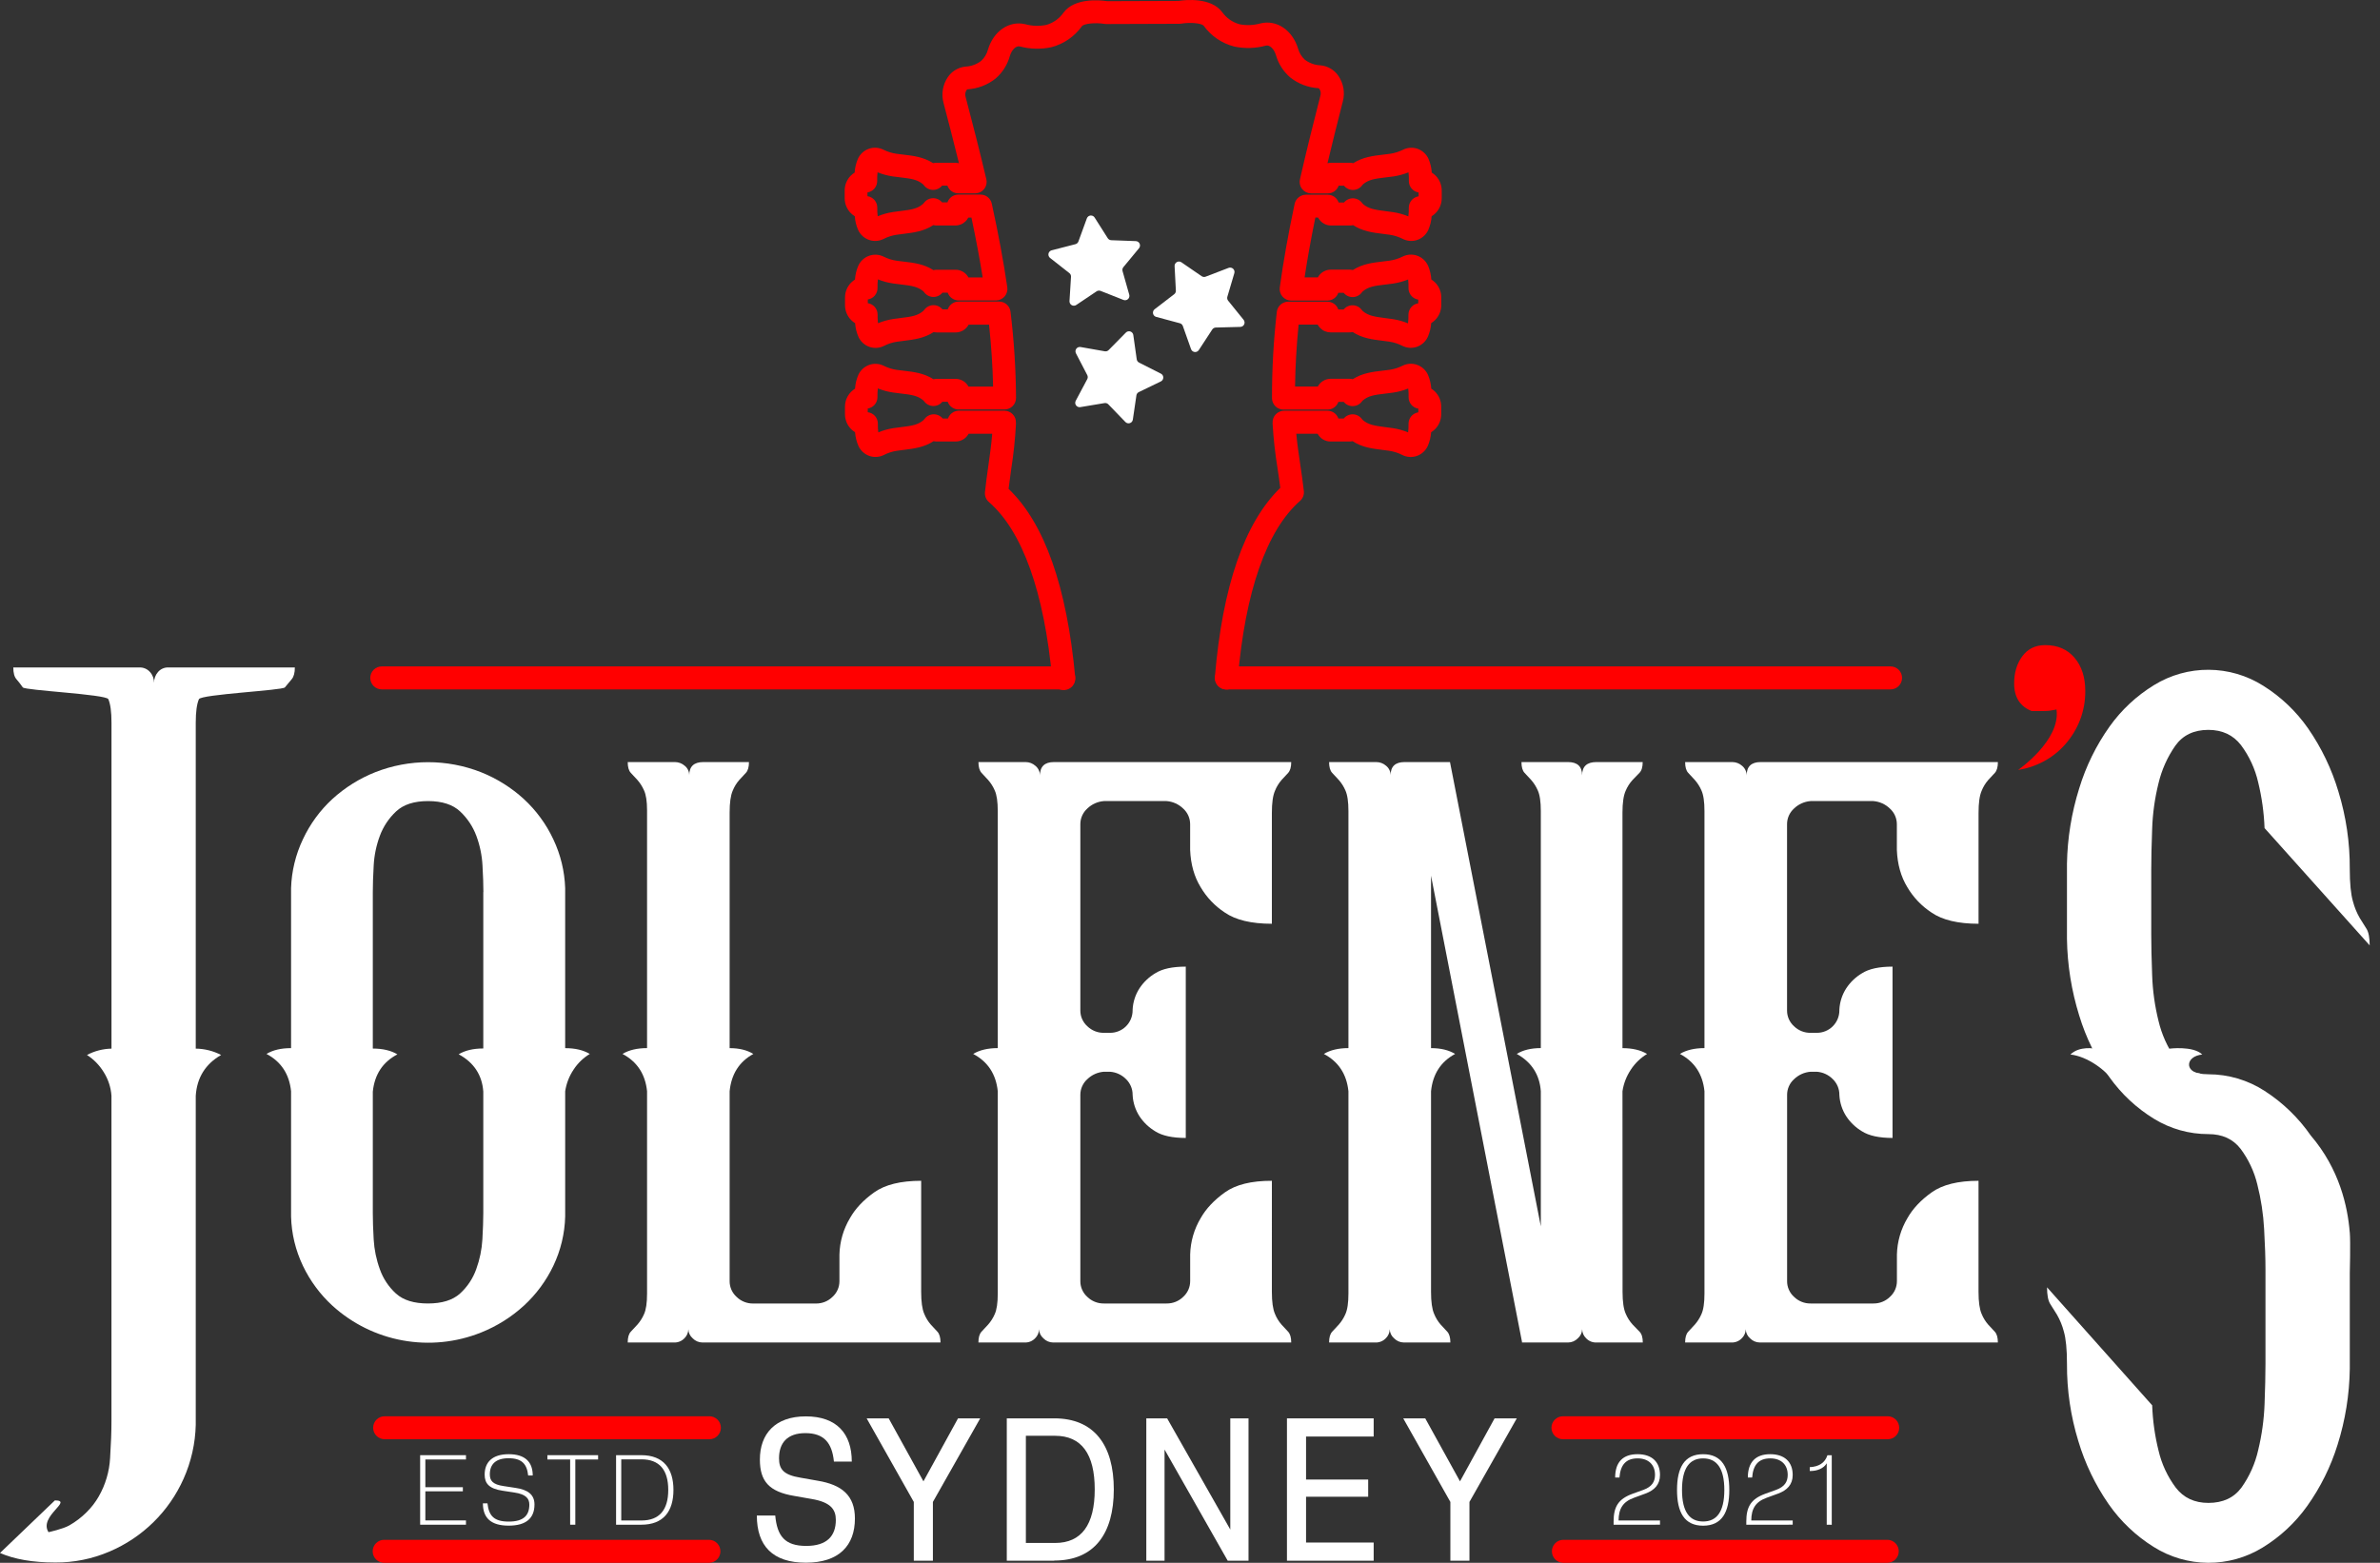 <svg width="201" height="132" viewBox="0 0 201 132" fill="none" xmlns="http://www.w3.org/2000/svg">
<rect x="0" y="0" width="201" height="132" fill="#333333" stroke="none"/>
<path d="M4.095 129.414C4.095 129.414 5.321 129.147 5.855 128.84C6.387 128.537 6.876 128.163 7.309 127.731C7.713 127.334 8.061 126.883 8.342 126.392C8.91 125.397 9.238 124.283 9.299 123.139C9.376 121.938 9.414 120.905 9.413 120.041V92.55C9.364 91.843 9.14 91.16 8.762 90.561C8.406 89.976 7.922 89.479 7.346 89.107C7.985 88.769 8.694 88.586 9.416 88.571V61.043C9.416 60.125 9.327 59.462 9.148 59.053C8.968 58.645 2.104 58.315 1.927 58.06C1.76 57.821 1.581 57.591 1.391 57.37C1.21 57.168 1.123 56.834 1.123 56.375H11.785C11.951 56.371 12.116 56.403 12.268 56.469C12.42 56.535 12.556 56.634 12.665 56.758C12.893 57.009 13.016 57.338 13.009 57.677C13.003 57.339 13.124 57.011 13.347 56.758C13.453 56.634 13.585 56.536 13.734 56.469C13.883 56.403 14.045 56.371 14.208 56.375H24.901C24.901 56.834 24.811 57.166 24.634 57.37C24.457 57.575 24.263 57.804 24.06 58.06C23.858 58.315 16.978 58.647 16.8 59.055C16.621 59.463 16.532 60.127 16.532 61.044V88.571C17.279 88.58 18.013 88.763 18.675 89.107C17.348 89.873 16.633 91.021 16.532 92.551V120.345C16.495 121.916 16.146 123.464 15.505 124.899C14.271 127.672 12.029 129.872 9.234 131.055C7.792 131.672 6.238 131.985 4.669 131.974C2.782 131.974 1.225 131.706 0 131.171L4.636 126.729C6.223 126.729 3.248 128.058 4.095 129.411" fill="white"/>
<path d="M47.732 88.531C48.573 88.531 49.266 88.694 49.809 89.02C49.257 89.354 48.788 89.809 48.437 90.35C48.071 90.898 47.83 91.52 47.732 92.171V102.752C47.695 104.195 47.353 105.615 46.731 106.918C46.124 108.187 45.281 109.328 44.245 110.28C43.182 111.253 41.95 112.024 40.61 112.556C38.517 113.391 36.231 113.62 34.013 113.217C31.796 112.815 29.737 111.797 28.071 110.28C27.035 109.328 26.191 108.187 25.585 106.918C24.961 105.616 24.619 104.196 24.582 102.752V92.171C24.434 90.725 23.742 89.674 22.505 89.018C23.049 88.692 23.741 88.529 24.582 88.529V75.016C24.627 73.585 24.968 72.178 25.584 70.885C26.184 69.602 27.028 68.448 28.069 67.488C29.133 66.517 30.365 65.748 31.705 65.217C34.567 64.097 37.746 64.097 40.608 65.217C41.948 65.749 43.18 66.52 44.244 67.493C45.284 68.453 46.129 69.607 46.729 70.889C47.344 72.183 47.685 73.589 47.731 75.021V88.534L47.732 88.531ZM40.825 75.353C40.825 74.752 40.8 74.006 40.749 73.116C40.705 72.255 40.53 71.407 40.23 70.599C39.938 69.815 39.468 69.108 38.857 68.536C38.239 67.955 37.338 67.663 36.154 67.662C34.971 67.662 34.07 67.953 33.451 68.536C32.84 69.108 32.37 69.814 32.079 70.599C31.778 71.407 31.603 72.255 31.559 73.116C31.509 74.001 31.484 74.747 31.485 75.353V88.565C32.326 88.565 33.019 88.728 33.562 89.055C32.325 89.706 31.633 90.757 31.485 92.207V102.483C31.485 103.09 31.51 103.824 31.559 104.686C31.608 105.546 31.783 106.394 32.079 107.203C32.356 107.991 32.825 108.697 33.442 109.259C34.06 109.818 34.961 110.098 36.145 110.097C37.33 110.096 38.231 109.816 38.848 109.259C39.469 108.695 39.941 107.986 40.221 107.196C40.516 106.387 40.691 105.538 40.74 104.678C40.789 103.816 40.815 103.082 40.816 102.476V92.2C40.715 90.799 40.023 89.748 38.737 89.047C39.281 88.721 39.974 88.558 40.816 88.558V75.345L40.825 75.353Z" fill="white"/>
<path d="M77.796 109.116C77.796 109.957 77.882 110.576 78.056 110.972C78.189 111.304 78.377 111.612 78.613 111.882L79.17 112.482C79.342 112.669 79.429 112.973 79.43 113.392H59.316C59.164 113.39 59.014 113.358 58.875 113.298C58.736 113.238 58.609 113.151 58.504 113.042C58.392 112.947 58.301 112.829 58.237 112.696C58.173 112.564 58.138 112.419 58.134 112.272C58.132 112.416 58.1 112.559 58.042 112.691C57.984 112.823 57.901 112.943 57.796 113.042C57.684 113.158 57.549 113.249 57.4 113.309C57.251 113.369 57.091 113.398 56.93 113.392H53.013C53.013 112.972 53.099 112.668 53.273 112.482C53.447 112.296 53.632 112.098 53.83 111.882C54.061 111.621 54.249 111.326 54.387 111.006C54.561 110.633 54.647 110.05 54.647 109.256V92.171C54.499 90.725 53.807 89.674 52.57 89.018C53.114 88.692 53.806 88.528 54.647 88.527V68.433C54.647 67.686 54.561 67.126 54.387 66.752C54.248 66.434 54.06 66.138 53.83 65.877C53.63 65.667 53.444 65.467 53.273 65.277C53.099 65.091 53.013 64.787 53.013 64.367H57.003C57.308 64.368 57.602 64.48 57.831 64.682C57.951 64.778 58.048 64.901 58.113 65.041C58.178 65.18 58.211 65.333 58.208 65.487C58.208 64.741 58.604 64.368 59.396 64.367H63.253C63.253 64.787 63.167 65.091 62.994 65.277L62.437 65.877C62.201 66.147 62.013 66.455 61.879 66.787C61.705 67.188 61.619 67.806 61.62 68.643V88.53C62.429 88.53 63.097 88.694 63.623 89.021C62.429 89.676 61.762 90.727 61.62 92.174V108.209C61.618 108.46 61.67 108.708 61.771 108.938C61.873 109.167 62.022 109.372 62.208 109.54C62.393 109.721 62.611 109.864 62.851 109.96C63.091 110.056 63.348 110.103 63.606 110.1H68.907C69.166 110.103 69.423 110.056 69.663 109.96C69.903 109.864 70.121 109.721 70.305 109.54C70.492 109.372 70.641 109.167 70.742 108.937C70.844 108.708 70.895 108.46 70.894 108.209V105.966C70.919 104.88 71.226 103.818 71.785 102.885C72.23 102.092 72.91 101.368 73.825 100.714C74.74 100.061 76.064 99.734 77.796 99.734V109.116Z" fill="white"/>
<path d="M107.414 109.116C107.414 109.957 107.501 110.576 107.674 110.972C107.807 111.305 107.995 111.612 108.231 111.882L108.788 112.482C108.961 112.669 109.048 112.973 109.048 113.392H88.934C88.782 113.39 88.632 113.358 88.493 113.298C88.353 113.238 88.227 113.151 88.121 113.042C88.01 112.947 87.919 112.829 87.855 112.696C87.791 112.564 87.756 112.419 87.752 112.272C87.75 112.416 87.719 112.559 87.66 112.691C87.603 112.823 87.519 112.943 87.414 113.042C87.302 113.158 87.167 113.249 87.018 113.309C86.869 113.369 86.709 113.398 86.548 113.392H82.631C82.631 112.972 82.718 112.668 82.891 112.482C83.064 112.296 83.25 112.098 83.448 111.882C83.679 111.621 83.867 111.326 84.005 111.006C84.179 110.633 84.265 110.05 84.265 109.256V92.171C84.117 90.725 83.425 89.674 82.188 89.018C82.732 88.692 83.424 88.528 84.265 88.527V68.503C84.265 67.709 84.179 67.126 84.005 66.752C83.867 66.434 83.679 66.138 83.45 65.877C83.249 65.667 83.064 65.467 82.893 65.277C82.721 65.087 82.635 64.783 82.633 64.367H86.623C86.929 64.369 87.223 64.483 87.45 64.688C87.571 64.788 87.668 64.914 87.733 65.056C87.799 65.199 87.831 65.354 87.827 65.511C87.827 64.748 88.221 64.367 89.009 64.367H109.048C109.048 64.789 108.961 65.094 108.788 65.283L108.231 65.883C107.995 66.155 107.807 66.464 107.674 66.798C107.5 67.198 107.413 67.82 107.414 68.662V78.024C105.682 78.024 104.358 77.708 103.443 77.078C102.608 76.532 101.909 75.801 101.403 74.941C100.858 74.055 100.561 73.004 100.512 71.788V69.623C100.513 69.373 100.461 69.124 100.36 68.895C100.258 68.666 100.11 68.461 99.923 68.293C99.545 67.926 99.051 67.703 98.525 67.662H93.226C92.701 67.703 92.206 67.925 91.828 68.291C91.641 68.459 91.492 68.664 91.391 68.893C91.289 69.122 91.238 69.37 91.239 69.62V85.349C91.237 85.6 91.289 85.847 91.391 86.077C91.492 86.306 91.641 86.511 91.828 86.678C92.012 86.859 92.231 87.001 92.471 87.097C92.711 87.193 92.967 87.24 93.226 87.236H93.741C93.991 87.238 94.238 87.191 94.47 87.097C94.701 87.004 94.912 86.865 95.09 86.69C95.267 86.514 95.409 86.306 95.505 86.076C95.602 85.846 95.653 85.599 95.654 85.349V85.278C95.686 84.632 95.889 84.005 96.243 83.462C96.585 82.949 97.038 82.519 97.567 82.204C98.156 81.831 99.014 81.645 100.143 81.645V96.115C99.013 96.115 98.155 95.929 97.567 95.557C97.038 95.241 96.585 94.811 96.243 94.299C95.889 93.755 95.686 93.128 95.654 92.481C95.657 92.233 95.609 91.988 95.514 91.76C95.419 91.531 95.279 91.325 95.102 91.152C94.741 90.782 94.256 90.558 93.741 90.523H93.226C92.701 90.563 92.206 90.785 91.828 91.152C91.641 91.319 91.492 91.524 91.391 91.753C91.289 91.982 91.238 92.23 91.239 92.481V108.209C91.237 108.46 91.289 108.708 91.391 108.937C91.492 109.166 91.641 109.371 91.828 109.538C92.012 109.719 92.231 109.862 92.471 109.957C92.711 110.053 92.967 110.101 93.226 110.097H98.527C98.785 110.1 99.042 110.053 99.282 109.957C99.522 109.861 99.741 109.718 99.925 109.537C100.111 109.369 100.26 109.164 100.362 108.934C100.463 108.705 100.515 108.457 100.514 108.206V105.966C100.539 104.88 100.846 103.818 101.404 102.885C101.849 102.096 102.529 101.372 103.445 100.714C104.361 100.057 105.684 99.73 107.415 99.734L107.414 109.116Z" fill="white"/>
<path d="M137.031 109.116C137.031 109.957 137.122 110.576 137.303 110.972C137.444 111.306 137.641 111.614 137.886 111.882L138.468 112.482C138.65 112.67 138.74 112.973 138.74 113.392H134.825C134.664 113.398 134.504 113.37 134.355 113.31C134.206 113.249 134.071 113.158 133.959 113.042C133.854 112.943 133.77 112.824 133.711 112.691C133.653 112.559 133.622 112.417 133.619 112.272C133.615 112.419 133.58 112.564 133.517 112.696C133.453 112.829 133.362 112.947 133.25 113.042C133.145 113.151 133.019 113.238 132.879 113.298C132.74 113.358 132.591 113.39 132.439 113.392H128.535V113.322L120.856 73.965V88.529C121.679 88.529 122.357 88.693 122.89 89.02C121.679 89.674 121.002 90.725 120.856 92.173V109.116C120.856 109.957 120.943 110.576 121.116 110.972C121.249 111.304 121.437 111.612 121.672 111.882L122.229 112.482C122.401 112.67 122.488 112.973 122.489 113.392H118.556C118.248 113.388 117.954 113.263 117.739 113.042C117.626 112.947 117.535 112.83 117.471 112.697C117.407 112.564 117.372 112.419 117.368 112.272C117.365 112.417 117.334 112.559 117.276 112.691C117.217 112.824 117.133 112.943 117.029 113.042C116.917 113.158 116.782 113.249 116.633 113.309C116.483 113.369 116.323 113.398 116.162 113.392H112.247C112.247 112.972 112.333 112.669 112.507 112.482C112.681 112.296 112.866 112.098 113.064 111.882C113.294 111.621 113.481 111.325 113.62 111.006C113.793 110.633 113.88 110.05 113.88 109.256V92.171C113.731 90.725 113.039 89.674 111.803 89.018C112.346 88.692 113.039 88.528 113.88 88.527V68.503C113.88 67.709 113.793 67.126 113.62 66.752C113.481 66.434 113.294 66.138 113.064 65.877C112.864 65.667 112.678 65.467 112.507 65.277C112.333 65.091 112.247 64.787 112.247 64.367H116.236C116.541 64.368 116.835 64.48 117.063 64.682C117.183 64.778 117.28 64.901 117.345 65.041C117.411 65.18 117.443 65.333 117.44 65.487C117.44 64.741 117.834 64.368 118.62 64.367H122.457L130.128 103.581V92.17C130.028 90.769 129.35 89.718 128.095 89.017C128.627 88.691 129.305 88.527 130.128 88.526V68.503C130.128 67.709 130.041 67.126 129.868 66.752C129.729 66.434 129.541 66.138 129.311 65.877C129.111 65.667 128.925 65.467 128.754 65.277C128.58 65.091 128.494 64.787 128.494 64.367H132.427C133.218 64.367 133.614 64.74 133.615 65.487C133.615 64.741 134.015 64.368 134.816 64.367H138.731C138.731 64.787 138.641 65.091 138.459 65.277C138.279 65.464 138.084 65.662 137.878 65.877C137.633 66.145 137.436 66.453 137.296 66.787C137.114 67.188 137.024 67.806 137.024 68.643V88.53C137.865 88.53 138.557 88.694 139.101 89.021C138.549 89.356 138.079 89.81 137.728 90.352C137.362 90.899 137.121 91.521 137.024 92.173L137.031 109.116Z" fill="white"/>
<path d="M167.094 109.116C167.094 109.957 167.181 110.576 167.354 110.972C167.487 111.304 167.676 111.612 167.911 111.882L168.469 112.482C168.642 112.669 168.728 112.973 168.728 113.392H148.616C148.464 113.39 148.314 113.358 148.175 113.298C148.036 113.238 147.909 113.151 147.804 113.042C147.692 112.947 147.601 112.829 147.537 112.696C147.473 112.564 147.438 112.419 147.434 112.272C147.432 112.416 147.401 112.559 147.343 112.691C147.285 112.823 147.201 112.943 147.096 113.042C146.984 113.158 146.849 113.249 146.7 113.309C146.551 113.369 146.391 113.398 146.23 113.392H142.316C142.316 112.972 142.402 112.668 142.576 112.482C142.75 112.296 142.935 112.098 143.132 111.882C143.362 111.621 143.55 111.326 143.689 111.006C143.862 110.633 143.949 110.05 143.949 109.256V92.171C143.801 90.725 143.108 89.674 141.872 89.018C142.416 88.692 143.108 88.528 143.949 88.527V68.503C143.949 67.709 143.862 67.126 143.689 66.752C143.55 66.433 143.362 66.138 143.132 65.877C142.932 65.667 142.746 65.467 142.576 65.277C142.402 65.091 142.316 64.787 142.316 64.367H146.305C146.611 64.369 146.905 64.483 147.132 64.688C147.253 64.788 147.35 64.914 147.415 65.056C147.481 65.199 147.513 65.354 147.509 65.511C147.509 64.748 147.903 64.367 148.691 64.367H168.73C168.73 64.789 168.643 65.094 168.47 65.283L167.913 65.883C167.677 66.155 167.489 66.464 167.356 66.798C167.182 67.198 167.095 67.82 167.096 68.662V78.024C165.364 78.024 164.04 77.708 163.125 77.078C162.291 76.533 161.594 75.804 161.088 74.946C160.543 74.06 160.246 73.009 160.197 71.793V69.623C160.198 69.373 160.146 69.124 160.045 68.895C159.944 68.666 159.795 68.461 159.608 68.293C159.23 67.926 158.736 67.703 158.21 67.662H152.909C152.384 67.703 151.89 67.925 151.511 68.291C151.325 68.459 151.176 68.664 151.074 68.893C150.973 69.122 150.921 69.37 150.923 69.62V85.349C150.921 85.6 150.973 85.847 151.074 86.077C151.176 86.306 151.325 86.511 151.511 86.678C151.696 86.859 151.914 87.001 152.154 87.097C152.394 87.193 152.651 87.24 152.909 87.236H153.429C153.679 87.238 153.926 87.191 154.158 87.097C154.389 87.004 154.6 86.865 154.778 86.69C154.955 86.514 155.097 86.306 155.194 86.076C155.291 85.846 155.341 85.599 155.342 85.349V85.278C155.374 84.632 155.578 84.005 155.931 83.462C156.273 82.949 156.726 82.519 157.255 82.204C157.844 81.831 158.703 81.645 159.832 81.645V96.115C158.703 96.115 157.844 95.929 157.255 95.557C156.726 95.242 156.273 94.812 155.931 94.299C155.577 93.756 155.374 93.128 155.342 92.481C155.345 92.233 155.297 91.988 155.203 91.76C155.108 91.531 154.968 91.325 154.791 91.152C154.43 90.782 153.945 90.558 153.429 90.523H152.914C152.389 90.563 151.894 90.785 151.516 91.152C151.329 91.319 151.18 91.524 151.079 91.753C150.977 91.982 150.926 92.23 150.927 92.481V108.209C150.925 108.46 150.977 108.708 151.079 108.937C151.18 109.166 151.329 109.371 151.516 109.538C151.7 109.719 151.919 109.862 152.159 109.957C152.399 110.053 152.655 110.101 152.914 110.097H158.215C158.473 110.1 158.73 110.053 158.97 109.957C159.21 109.861 159.429 109.718 159.613 109.537C159.799 109.369 159.948 109.164 160.05 108.934C160.151 108.705 160.203 108.457 160.202 108.206V105.966C160.227 104.88 160.534 103.818 161.092 102.885C161.538 102.092 162.218 101.368 163.133 100.714C164.048 100.061 165.369 99.734 167.094 99.734V109.116Z" fill="white"/>
<path d="M198.449 104.087C198.518 104.945 198.449 107.54 198.449 107.54V115.62C198.418 117.796 198.07 119.956 197.416 122.031C196.841 123.881 195.975 125.627 194.851 127.204C193.848 128.611 192.571 129.802 191.097 130.705C189.708 131.56 188.108 132.008 186.477 131.999C184.846 131.989 183.251 131.522 181.873 130.651C180.38 129.718 179.091 128.492 178.084 127.047C176.953 125.416 176.088 123.616 175.521 121.715C174.873 119.603 174.551 117.405 174.564 115.197C174.564 113.976 174.475 113.06 174.295 112.449C174.167 111.959 173.974 111.488 173.722 111.049C173.522 110.725 173.33 110.42 173.148 110.133C172.969 109.847 172.881 109.382 172.881 108.732L181.76 118.698C181.806 119.989 181.985 121.271 182.297 122.524C182.56 123.655 183.055 124.718 183.75 125.648C184.413 126.51 185.331 126.941 186.506 126.941C187.73 126.941 188.661 126.51 189.299 125.648C189.979 124.694 190.46 123.613 190.715 122.47C191.023 121.198 191.203 119.899 191.251 118.592C191.301 117.263 191.327 116.132 191.328 115.198V107.211C191.328 106.278 191.29 105.147 191.214 103.818C191.146 102.545 190.954 101.282 190.64 100.046C190.378 98.955 189.896 97.929 189.224 97.03C188.585 96.205 187.68 95.792 186.507 95.791C184.886 95.795 183.296 95.347 181.915 94.499C180.44 93.596 179.164 92.405 178.161 90.997C177.029 89.406 176.163 87.641 175.596 85.772C174.944 83.678 174.596 81.501 174.563 79.307V72.949C174.602 70.791 174.95 68.651 175.596 66.592C176.164 64.724 177.03 62.959 178.161 61.367C179.164 59.959 180.441 58.769 181.915 57.866C183.303 57.011 184.904 56.562 186.535 56.572C188.165 56.581 189.76 57.048 191.139 57.92C192.631 58.853 193.92 60.079 194.927 61.523C196.059 63.158 196.924 64.962 197.491 66.868C198.138 68.98 198.461 71.178 198.447 73.387C198.447 74.609 198.536 75.525 198.715 76.135C198.842 76.625 199.035 77.097 199.288 77.536L199.862 78.451C200.04 78.74 200.129 79.207 200.129 79.852L191.25 69.943C191.201 68.643 191.022 67.351 190.714 66.088C190.455 64.946 189.96 63.872 189.26 62.934C188.596 62.078 187.678 61.649 186.504 61.648C185.28 61.648 184.348 62.095 183.71 62.99C183.044 63.948 182.563 65.022 182.294 66.156C181.98 67.422 181.8 68.718 181.757 70.021C181.706 71.381 181.681 72.526 181.681 73.455V78.929C181.681 79.86 181.706 81.005 181.757 82.366C181.8 83.669 181.98 84.963 182.294 86.229C182.562 87.364 183.043 88.438 183.71 89.395C184.347 90.291 185.279 90.739 186.504 90.737C188.188 90.738 189.836 91.225 191.25 92.138C192.786 93.127 194.113 94.409 195.154 95.91C197.578 98.746 198.269 101.899 198.446 104.099" fill="white"/>
<path d="M171.582 60.058C170.595 59.663 170.102 58.886 170.102 57.729C170.102 56.817 170.333 56.048 170.795 55.425C171.256 54.801 171.9 54.489 172.727 54.489C173.778 54.489 174.604 54.847 175.208 55.563C175.812 56.279 176.112 57.214 176.109 58.37C176.117 59.214 175.964 60.05 175.659 60.836C175.367 61.58 174.947 62.267 174.418 62.867C173.905 63.452 173.291 63.939 172.606 64.306C171.928 64.669 171.194 64.915 170.434 65.035C170.434 65.035 174.053 62.528 173.679 59.923C173.679 59.923 173.209 60.022 173.035 60.037C172.861 60.052 172.645 60.06 172.391 60.06L171.582 60.058Z" fill="#FF0000"/>
<path d="M159.666 58.229H103.583C103.326 58.229 103.079 58.127 102.897 57.945C102.715 57.763 102.612 57.516 102.612 57.259C102.612 57.001 102.715 56.754 102.897 56.572C103.079 56.39 103.326 56.288 103.583 56.288H159.666C159.923 56.288 160.17 56.39 160.352 56.572C160.534 56.754 160.637 57.001 160.637 57.259C160.637 57.516 160.534 57.763 160.352 57.945C160.17 58.127 159.923 58.229 159.666 58.229Z" fill="#FF0000"/>
<path d="M89.836 58.229H32.241C31.984 58.229 31.737 58.127 31.555 57.945C31.373 57.763 31.27 57.516 31.27 57.259C31.27 57.001 31.373 56.754 31.555 56.572C31.737 56.39 31.984 56.288 32.241 56.288H89.836C90.094 56.288 90.341 56.39 90.523 56.572C90.705 56.754 90.807 57.001 90.807 57.259C90.807 57.516 90.705 57.763 90.523 57.945C90.341 58.127 90.094 58.229 89.836 58.229Z" fill="#FF0000"/>
<path d="M59.911 121.564H32.484C32.226 121.564 31.979 121.462 31.797 121.28C31.615 121.098 31.513 120.851 31.513 120.594C31.513 120.336 31.615 120.089 31.797 119.907C31.979 119.725 32.226 119.623 32.484 119.623H59.911C60.168 119.623 60.415 119.725 60.597 119.907C60.779 120.089 60.882 120.336 60.882 120.594C60.882 120.851 60.779 121.098 60.597 121.28C60.415 121.462 60.168 121.564 59.911 121.564Z" fill="#FF0000"/>
<path d="M59.91 131.999H32.483C32.352 132.004 32.222 131.983 32.099 131.937C31.977 131.89 31.866 131.819 31.771 131.729C31.677 131.638 31.602 131.529 31.551 131.409C31.499 131.289 31.473 131.159 31.473 131.029C31.473 130.898 31.499 130.768 31.551 130.648C31.602 130.528 31.677 130.419 31.771 130.328C31.866 130.238 31.977 130.167 32.099 130.121C32.222 130.074 32.352 130.053 32.483 130.058H59.91C60.161 130.068 60.398 130.174 60.572 130.355C60.746 130.536 60.843 130.778 60.843 131.029C60.843 131.28 60.746 131.521 60.572 131.702C60.398 131.883 60.161 131.989 59.91 131.999Z" fill="#FF0000"/>
<path d="M159.423 121.564H131.997C131.74 121.564 131.493 121.462 131.311 121.28C131.128 121.098 131.026 120.851 131.026 120.594C131.026 120.336 131.128 120.089 131.311 119.907C131.493 119.725 131.74 119.623 131.997 119.623H159.424C159.682 119.623 159.929 119.725 160.111 119.907C160.293 120.089 160.395 120.336 160.395 120.594C160.395 120.851 160.293 121.098 160.111 121.28C159.929 121.462 159.682 121.564 159.424 121.564" fill="#FF0000"/>
<path d="M159.423 131.999H131.997C131.746 131.989 131.509 131.883 131.335 131.702C131.161 131.521 131.064 131.28 131.064 131.029C131.064 130.778 131.161 130.536 131.335 130.355C131.509 130.174 131.746 130.068 131.997 130.058H159.424C159.675 130.068 159.912 130.174 160.086 130.355C160.26 130.536 160.358 130.778 160.358 131.029C160.358 131.28 160.26 131.521 160.086 131.702C159.912 131.883 159.675 131.989 159.424 131.999" fill="#FF0000"/>
<path d="M63.918 128.007H65.472C65.633 129.747 66.286 130.574 68.088 130.574C69.862 130.574 70.589 129.713 70.589 128.379C70.589 127.501 70.167 126.878 68.525 126.606L67.081 126.352C64.944 125.998 64.175 125.103 64.175 123.279C64.175 121.135 65.439 119.632 68.055 119.632C70.671 119.632 71.936 121.102 71.936 123.449H70.428C70.269 121.862 69.586 121.047 68.016 121.047C66.475 121.047 65.792 121.89 65.792 123.174C65.792 124.085 66.156 124.575 67.609 124.812L69.048 125.066C71.098 125.404 72.201 126.315 72.201 128.258C72.201 130.537 70.865 131.99 68.06 131.99C65.255 131.99 63.918 130.571 63.918 128.004" fill="white"/>
<path d="M77.174 126.859L73.192 119.8H75.052L77.988 125.12L80.909 119.8H82.783L78.787 126.859V131.825H77.174V126.859Z" fill="white"/>
<path d="M89.038 131.824H85.027V119.799H89.038C92.409 119.799 94.065 122.061 94.065 125.804C94.065 129.547 92.413 131.81 89.038 131.81V131.824ZM89.11 121.272H86.639V130.324H89.111C91.335 130.324 92.454 128.786 92.454 125.798C92.454 122.811 91.335 121.272 89.111 121.272" fill="white"/>
<path d="M103.685 131.824L98.351 122.434V131.824H96.81V119.8H98.569L103.903 129.19V119.8H105.442V131.824H103.685Z" fill="white"/>
<path d="M108.688 131.824V119.8H116.012V121.336H110.301V124.968H115.548V126.42H110.301V130.288H116.012V131.824H108.688Z" fill="white"/>
<path d="M122.489 126.859L118.508 119.8H120.367L123.303 125.12L126.223 119.8H128.099L124.101 126.859V131.825H122.489V126.859Z" fill="white"/>
<path d="M35.483 128.783V122.91H39.353V123.273H35.922V125.615H39.09V125.962H35.922V128.42H39.353V128.783H35.483Z" fill="white"/>
<path d="M40.781 126.976H41.169C41.284 127.998 41.681 128.519 42.971 128.519C44.234 128.519 44.704 127.983 44.704 127.084C44.704 126.597 44.447 126.208 43.424 126.061L42.442 125.911C41.287 125.738 40.931 125.285 40.931 124.549C40.931 123.51 41.576 122.826 42.962 122.826C44.348 122.826 44.992 123.486 44.992 124.627H44.605C44.505 123.654 44.069 123.168 42.953 123.168C41.864 123.168 41.368 123.68 41.368 124.53C41.368 125.066 41.616 125.387 42.532 125.519L43.514 125.669C44.596 125.819 45.139 126.255 45.139 127.072C45.139 128.219 44.454 128.861 42.96 128.861C41.466 128.861 40.783 128.219 40.783 126.973" fill="white"/>
<path d="M48.151 128.783V123.273H46.229V122.91H50.512V123.273H48.588V128.783H48.151Z" fill="white"/>
<path d="M54.16 128.783H52.03V122.91H54.16C56.032 122.91 56.875 124.048 56.875 125.846C56.875 127.645 56.034 128.783 54.16 128.783ZM54.176 123.264H52.467V128.426H54.175C55.685 128.426 56.436 127.535 56.436 125.843C56.436 124.151 55.685 123.261 54.175 123.261" fill="white"/>
<path d="M136.275 128.783V128.519C136.275 127.265 136.671 126.614 137.859 126.175L138.799 125.837C139.517 125.573 139.772 125.145 139.772 124.575C139.772 123.692 139.194 123.18 138.304 123.18C137.322 123.18 136.852 123.725 136.769 124.797H136.406C136.406 123.485 137.074 122.826 138.295 122.826C139.516 122.826 140.193 123.486 140.193 124.582C140.193 125.392 139.723 125.878 138.947 126.159L137.997 126.506C137.065 126.843 136.703 127.421 136.694 128.427H140.193V128.782L136.275 128.783Z" fill="white"/>
<path d="M141.631 125.846C141.631 123.974 142.242 122.827 143.834 122.827C145.426 122.827 146.046 123.974 146.046 125.846C146.046 127.719 145.427 128.866 143.834 128.866C142.241 128.866 141.631 127.719 141.631 125.846ZM145.626 125.846C145.626 123.974 144.957 123.181 143.834 123.181C142.711 123.181 142.052 123.973 142.052 125.846C142.052 127.72 142.711 128.511 143.834 128.511C144.957 128.511 145.626 127.728 145.626 125.846Z" fill="white"/>
<path d="M147.482 128.783V128.519C147.482 127.265 147.878 126.614 149.066 126.175L150.006 125.837C150.724 125.573 150.979 125.145 150.979 124.575C150.979 123.692 150.401 123.18 149.51 123.18C148.528 123.18 148.058 123.725 147.976 124.797H147.612C147.612 123.485 148.281 122.826 149.501 122.826C150.722 122.826 151.4 123.486 151.4 124.582C151.4 125.392 150.93 125.878 150.153 126.159L149.204 126.506C148.272 126.843 147.908 127.421 147.901 128.427H151.4V128.782L147.482 128.783Z" fill="white"/>
<path d="M154.274 128.783V123.593C154.017 124.043 153.432 124.245 152.923 124.245H152.84V123.922C153.591 123.881 154.111 123.584 154.334 122.916H154.698V128.789L154.274 128.783Z" fill="white"/>
<path d="M94.804 22.897C94.788 22.839 94.786 22.779 94.798 22.721C94.811 22.662 94.837 22.608 94.875 22.562L96.195 20.966C96.238 20.913 96.266 20.849 96.275 20.781C96.284 20.713 96.274 20.644 96.246 20.582C96.218 20.52 96.173 20.466 96.116 20.428C96.059 20.39 95.993 20.368 95.925 20.365L93.854 20.289C93.793 20.287 93.735 20.27 93.682 20.241C93.63 20.211 93.586 20.169 93.553 20.118L92.445 18.373C92.408 18.315 92.356 18.268 92.294 18.239C92.232 18.209 92.163 18.197 92.095 18.204C92.027 18.212 91.962 18.238 91.908 18.28C91.854 18.323 91.812 18.379 91.789 18.444L91.077 20.395C91.057 20.451 91.023 20.502 90.978 20.542C90.934 20.582 90.881 20.61 90.823 20.625L88.817 21.142C88.751 21.159 88.69 21.194 88.643 21.244C88.595 21.293 88.563 21.355 88.549 21.422C88.535 21.49 88.54 21.559 88.563 21.624C88.587 21.688 88.628 21.745 88.682 21.787L90.311 23.065C90.358 23.102 90.395 23.149 90.42 23.204C90.444 23.258 90.455 23.318 90.451 23.377L90.323 25.43C90.319 25.498 90.334 25.567 90.366 25.628C90.399 25.689 90.448 25.739 90.507 25.773C90.567 25.807 90.635 25.824 90.704 25.822C90.773 25.819 90.84 25.797 90.897 25.758L92.61 24.608C92.66 24.575 92.717 24.554 92.776 24.547C92.835 24.541 92.896 24.549 92.951 24.571L94.878 25.332C94.942 25.358 95.013 25.366 95.082 25.353C95.15 25.341 95.214 25.309 95.265 25.262C95.317 25.215 95.353 25.154 95.372 25.087C95.39 25.019 95.388 24.948 95.367 24.882L94.804 22.897Z" fill="white"/>
<path d="M103.722 25.399C103.685 25.353 103.659 25.298 103.647 25.24C103.635 25.181 103.638 25.12 103.655 25.063L104.243 23.077C104.264 23.011 104.265 22.94 104.247 22.874C104.229 22.807 104.193 22.747 104.142 22.7C104.091 22.653 104.029 22.621 103.961 22.608C103.893 22.595 103.823 22.601 103.758 22.626L101.824 23.368C101.768 23.39 101.708 23.397 101.649 23.39C101.589 23.383 101.533 23.361 101.483 23.328L99.776 22.155C99.719 22.116 99.653 22.093 99.584 22.09C99.515 22.087 99.447 22.103 99.387 22.137C99.327 22.17 99.277 22.22 99.244 22.28C99.211 22.341 99.195 22.409 99.199 22.478L99.307 24.547C99.31 24.607 99.297 24.667 99.271 24.721C99.245 24.775 99.206 24.822 99.157 24.857L97.514 26.119C97.46 26.16 97.418 26.217 97.394 26.281C97.37 26.345 97.364 26.415 97.378 26.482C97.391 26.55 97.423 26.612 97.47 26.662C97.517 26.712 97.577 26.748 97.643 26.766L99.644 27.303C99.701 27.319 99.755 27.348 99.799 27.388C99.843 27.429 99.876 27.48 99.896 27.536L100.588 29.488C100.611 29.553 100.652 29.61 100.705 29.653C100.759 29.696 100.824 29.723 100.892 29.732C100.96 29.74 101.03 29.728 101.092 29.699C101.154 29.67 101.207 29.624 101.245 29.566L102.378 27.832C102.411 27.782 102.455 27.74 102.508 27.711C102.56 27.682 102.619 27.666 102.679 27.665L104.749 27.611C104.818 27.609 104.885 27.588 104.943 27.551C105.001 27.513 105.046 27.46 105.075 27.397C105.104 27.334 105.115 27.265 105.106 27.197C105.097 27.128 105.069 27.064 105.026 27.011L103.722 25.399Z" fill="white"/>
<path d="M89.835 58.289C89.593 58.289 89.36 58.198 89.181 58.035C89.002 57.871 88.891 57.647 88.869 57.407C88.201 50.05 86.351 44.856 83.514 42.401C83.396 42.299 83.305 42.17 83.247 42.025C83.189 41.88 83.168 41.723 83.184 41.568C83.26 40.818 83.365 40.076 83.468 39.354C83.594 38.462 83.723 37.552 83.796 36.636H81.802C81.697 36.833 81.541 36.998 81.35 37.113C81.158 37.228 80.94 37.29 80.716 37.291H79.128C79.034 37.291 78.941 37.281 78.85 37.261C78.037 37.788 77.181 37.893 76.349 37.995C76.154 38.019 75.954 38.043 75.749 38.074C75.369 38.131 75.001 38.249 74.659 38.423C74.469 38.52 74.262 38.577 74.05 38.592C73.838 38.607 73.625 38.579 73.424 38.51C73.221 38.439 73.034 38.328 72.875 38.183C72.716 38.039 72.587 37.863 72.498 37.667C72.337 37.3 72.241 36.907 72.214 36.507C72.095 36.436 71.986 36.35 71.888 36.253C71.554 35.922 71.365 35.471 71.362 35.001V34.337C71.365 33.868 71.554 33.418 71.886 33.087C71.984 32.989 72.093 32.903 72.211 32.83C72.236 32.43 72.329 32.037 72.487 31.668C72.575 31.472 72.703 31.296 72.861 31.15C73.019 31.004 73.205 30.892 73.408 30.82C73.608 30.749 73.821 30.72 74.033 30.734C74.245 30.747 74.452 30.804 74.642 30.899C74.985 31.071 75.354 31.186 75.734 31.24C75.939 31.27 76.139 31.293 76.334 31.315C77.166 31.411 78.024 31.512 78.839 32.033C78.93 32.011 79.022 32 79.116 32H80.704C80.928 32 81.147 32.061 81.339 32.176C81.531 32.291 81.688 32.456 81.793 32.653H83.871C83.835 30.958 83.721 29.233 83.529 27.422H81.805C81.7 27.62 81.543 27.785 81.352 27.901C81.16 28.017 80.94 28.079 80.716 28.079H79.129C79.036 28.08 78.942 28.07 78.851 28.049C78.039 28.576 77.183 28.682 76.352 28.784C76.157 28.808 75.957 28.833 75.752 28.863C75.372 28.92 75.004 29.038 74.662 29.212C74.472 29.308 74.265 29.366 74.053 29.381C73.841 29.396 73.628 29.368 73.427 29.299C73.224 29.228 73.037 29.117 72.878 28.972C72.719 28.827 72.59 28.652 72.501 28.456C72.34 28.089 72.244 27.696 72.217 27.296C72.099 27.224 71.989 27.139 71.891 27.042C71.557 26.71 71.368 26.26 71.365 25.79V25.126C71.365 24.656 71.55 24.204 71.882 23.87C71.98 23.771 72.088 23.685 72.206 23.613C72.231 23.212 72.325 22.82 72.483 22.451C72.571 22.255 72.698 22.078 72.856 21.933C73.014 21.787 73.2 21.675 73.403 21.602C73.604 21.532 73.816 21.503 74.028 21.516C74.24 21.53 74.448 21.586 74.638 21.682C74.981 21.854 75.349 21.968 75.729 22.023C75.935 22.053 76.135 22.075 76.33 22.098C77.162 22.194 78.019 22.295 78.835 22.816C78.926 22.794 79.019 22.783 79.113 22.783H80.7C80.924 22.783 81.143 22.843 81.335 22.959C81.527 23.073 81.684 23.238 81.79 23.436H82.992C82.735 21.835 82.422 20.167 82.042 18.381H81.775C81.718 18.491 81.645 18.592 81.559 18.681C81.445 18.796 81.309 18.888 81.159 18.951C81.009 19.013 80.849 19.046 80.686 19.046H79.099C79.006 19.044 78.913 19.034 78.821 19.016C78.009 19.543 77.153 19.648 76.321 19.75C76.126 19.774 75.926 19.798 75.72 19.829C75.341 19.887 74.973 20.004 74.632 20.178C74.442 20.274 74.235 20.332 74.023 20.347C73.811 20.362 73.598 20.334 73.397 20.265C73.194 20.194 73.007 20.083 72.849 19.938C72.69 19.793 72.561 19.618 72.472 19.422C72.311 19.055 72.216 18.662 72.188 18.262C72.07 18.19 71.961 18.105 71.862 18.008C71.528 17.676 71.339 17.225 71.337 16.755V16.091C71.336 15.62 71.522 15.168 71.853 14.834C71.951 14.736 72.06 14.65 72.178 14.577C72.202 14.177 72.296 13.783 72.454 13.414C72.542 13.218 72.669 13.042 72.828 12.896C72.986 12.75 73.172 12.638 73.374 12.566C73.575 12.495 73.788 12.466 74 12.48C74.212 12.493 74.419 12.55 74.609 12.645C74.952 12.816 75.321 12.931 75.701 12.986C75.906 13.016 76.106 13.039 76.301 13.061C77.133 13.157 77.989 13.258 78.806 13.779C78.897 13.758 78.99 13.747 79.084 13.747H80.671C80.778 13.748 80.885 13.762 80.988 13.788C80.538 11.965 80.087 10.216 79.682 8.683C79.583 8.316 79.565 7.933 79.629 7.559C79.692 7.185 79.835 6.829 80.048 6.515C80.216 6.267 80.436 6.059 80.693 5.905C80.95 5.752 81.237 5.656 81.535 5.625C82.018 5.605 82.482 5.436 82.865 5.141C83.141 4.885 83.339 4.556 83.436 4.192C83.903 2.623 85.231 1.721 86.59 2.045C87.167 2.204 87.774 2.225 88.362 2.105C88.949 1.938 89.461 1.575 89.812 1.075C90.751 -0.202 92.897 0.008 93.503 0.098L99.524 0.077C100.124 -0.016 102.275 -0.241 103.222 1.029C103.577 1.526 104.092 1.885 104.681 2.048C105.269 2.164 105.876 2.139 106.453 1.976C107.813 1.643 109.148 2.536 109.626 4.101C109.725 4.464 109.925 4.791 110.202 5.045C110.587 5.337 111.053 5.503 111.536 5.519C111.834 5.549 112.122 5.643 112.38 5.795C112.637 5.947 112.859 6.154 113.029 6.401C113.244 6.713 113.389 7.068 113.455 7.442C113.52 7.815 113.504 8.199 113.408 8.566C113.006 10.135 112.554 11.924 112.111 13.789C112.213 13.761 112.319 13.748 112.425 13.75H114.012C114.106 13.75 114.199 13.761 114.29 13.782C115.105 13.261 115.961 13.162 116.795 13.064C116.99 13.041 117.191 13.019 117.396 12.989C117.775 12.934 118.144 12.819 118.487 12.648C118.677 12.553 118.884 12.496 119.096 12.483C119.308 12.469 119.521 12.498 119.722 12.569C119.924 12.641 120.11 12.753 120.268 12.899C120.427 13.045 120.554 13.221 120.642 13.417C120.8 13.786 120.894 14.179 120.919 14.579C121.036 14.651 121.145 14.738 121.243 14.836C121.574 15.17 121.76 15.622 121.759 16.092V16.756C121.756 17.226 121.567 17.676 121.234 18.008C121.136 18.105 121.026 18.191 120.908 18.262C120.881 18.662 120.785 19.055 120.624 19.422C120.535 19.618 120.407 19.793 120.248 19.938C120.089 20.083 119.902 20.194 119.699 20.265C119.498 20.334 119.285 20.362 119.073 20.347C118.861 20.332 118.654 20.274 118.465 20.178C118.122 20.004 117.754 19.886 117.374 19.829C117.169 19.798 116.969 19.774 116.774 19.75C115.942 19.648 115.086 19.541 114.273 19.016C114.184 19.036 114.092 19.046 114 19.046H112.413C112.248 19.046 112.086 19.013 111.934 18.949C111.783 18.885 111.646 18.791 111.531 18.673C111.445 18.584 111.372 18.483 111.315 18.373H111.087C110.72 20.161 110.42 21.826 110.178 23.428H111.299C111.404 23.231 111.561 23.066 111.753 22.951C111.944 22.836 112.164 22.776 112.387 22.775H113.975C114.068 22.776 114.161 22.787 114.252 22.808C115.068 22.287 115.925 22.188 116.757 22.09C116.953 22.068 117.152 22.044 117.358 22.015C117.738 21.961 118.106 21.846 118.45 21.675C118.64 21.579 118.847 21.523 119.059 21.509C119.271 21.495 119.484 21.524 119.684 21.595C119.887 21.667 120.073 21.779 120.231 21.925C120.389 22.071 120.516 22.247 120.605 22.443C120.763 22.812 120.856 23.206 120.881 23.607C120.999 23.679 121.108 23.765 121.205 23.864C121.537 24.198 121.722 24.65 121.722 25.12V25.784C121.719 26.254 121.53 26.704 121.196 27.036C121.098 27.133 120.989 27.218 120.87 27.29C120.843 27.69 120.747 28.083 120.587 28.45C120.497 28.646 120.369 28.821 120.209 28.966C120.05 29.111 119.863 29.222 119.66 29.293C119.459 29.362 119.246 29.39 119.034 29.375C118.822 29.36 118.615 29.302 118.426 29.206C118.084 29.032 117.716 28.914 117.337 28.857C117.131 28.826 116.931 28.802 116.736 28.778C115.904 28.676 115.048 28.57 114.236 28.044C114.145 28.065 114.052 28.076 113.958 28.073H112.371C112.208 28.073 112.048 28.041 111.898 27.979C111.748 27.916 111.612 27.824 111.498 27.709C111.412 27.622 111.339 27.524 111.282 27.416H109.672C109.494 29.227 109.394 30.952 109.372 32.647H111.294C111.399 32.45 111.556 32.285 111.748 32.17C111.94 32.055 112.159 31.994 112.383 31.994H113.97C114.063 31.994 114.156 32.005 114.246 32.027C115.062 31.506 115.919 31.407 116.751 31.309C116.946 31.287 117.148 31.262 117.352 31.234C117.732 31.18 118.1 31.064 118.444 30.893C118.633 30.797 118.841 30.741 119.053 30.727C119.265 30.714 119.478 30.743 119.678 30.814C119.881 30.886 120.067 30.998 120.225 31.144C120.383 31.29 120.51 31.466 120.599 31.662C120.757 32.031 120.85 32.425 120.875 32.825C120.993 32.898 121.102 32.984 121.199 33.082C121.531 33.416 121.716 33.868 121.716 34.339V35.002C121.713 35.473 121.524 35.923 121.19 36.255C121.092 36.352 120.983 36.437 120.864 36.508C120.837 36.909 120.741 37.301 120.581 37.669C120.491 37.865 120.363 38.04 120.203 38.185C120.044 38.33 119.857 38.441 119.654 38.511C119.453 38.581 119.24 38.609 119.028 38.594C118.816 38.579 118.609 38.521 118.42 38.424C118.078 38.251 117.71 38.133 117.331 38.076C117.125 38.044 116.925 38.02 116.73 37.996C115.898 37.894 115.042 37.789 114.23 37.262C114.138 37.281 114.045 37.291 113.952 37.292H112.365C112.141 37.291 111.922 37.229 111.73 37.114C111.539 36.998 111.382 36.832 111.278 36.635H109.476C109.557 37.514 109.687 38.399 109.815 39.262C109.922 39.984 110.033 40.73 110.115 41.475C110.132 41.63 110.112 41.787 110.055 41.933C109.999 42.078 109.908 42.208 109.791 42.311C106.972 44.784 105.155 49.985 104.535 57.352C104.524 57.479 104.489 57.603 104.43 57.716C104.372 57.83 104.292 57.93 104.194 58.012C104.097 58.095 103.984 58.157 103.863 58.196C103.742 58.234 103.614 58.249 103.487 58.238C103.36 58.228 103.236 58.192 103.123 58.134C103.01 58.075 102.909 57.995 102.827 57.898C102.744 57.8 102.682 57.688 102.643 57.566C102.605 57.445 102.59 57.317 102.601 57.19C103.243 49.518 105.101 44.145 108.125 41.205C108.056 40.652 107.975 40.092 107.893 39.553C107.69 38.312 107.551 37.06 107.477 35.804V35.705C107.471 35.574 107.492 35.444 107.538 35.321C107.584 35.198 107.655 35.086 107.746 34.992C107.836 34.897 107.945 34.821 108.066 34.77C108.186 34.718 108.316 34.692 108.447 34.692H112.114C112.316 34.692 112.514 34.755 112.678 34.873C112.843 34.991 112.966 35.158 113.032 35.349H113.482C113.576 35.234 113.696 35.143 113.831 35.081C113.966 35.02 114.113 34.99 114.262 34.994C114.411 34.998 114.556 35.037 114.687 35.106C114.819 35.176 114.933 35.274 115.02 35.394C115.04 35.424 115.063 35.451 115.089 35.475C115.554 35.876 116.083 35.959 116.978 36.076C117.191 36.102 117.409 36.13 117.633 36.163C118.075 36.23 118.507 36.35 118.92 36.52C118.95 36.279 118.962 36.035 118.956 35.791C118.955 35.558 119.038 35.332 119.19 35.155C119.342 34.978 119.553 34.861 119.783 34.827V34.515C119.552 34.48 119.341 34.362 119.19 34.184C119.039 34.005 118.958 33.778 118.962 33.545C118.97 33.301 118.959 33.057 118.93 32.815C118.516 32.983 118.083 33.1 117.64 33.163C117.417 33.196 117.197 33.222 116.984 33.246C116.083 33.349 115.557 33.429 115.09 33.827C115.064 33.851 115.04 33.878 115.02 33.908C114.932 34.028 114.817 34.125 114.686 34.194C114.554 34.262 114.408 34.3 114.259 34.303C114.111 34.306 113.964 34.276 113.829 34.213C113.694 34.151 113.575 34.058 113.482 33.943H113.032C112.965 34.133 112.842 34.298 112.677 34.416C112.513 34.533 112.316 34.596 112.114 34.596H108.393C108.136 34.595 107.89 34.493 107.709 34.312C107.527 34.131 107.425 33.885 107.424 33.629C107.419 31.195 107.555 28.763 107.831 26.345C107.857 26.108 107.97 25.889 108.148 25.73C108.326 25.57 108.556 25.482 108.795 25.482H112.108C112.31 25.482 112.508 25.546 112.672 25.664C112.837 25.782 112.96 25.948 113.026 26.14H113.476C113.57 26.025 113.689 25.933 113.824 25.872C113.959 25.81 114.107 25.78 114.255 25.785C114.404 25.789 114.549 25.827 114.68 25.897C114.812 25.966 114.925 26.065 115.012 26.185C115.032 26.214 115.055 26.241 115.081 26.266C115.547 26.667 116.076 26.749 116.971 26.866C117.184 26.892 117.402 26.919 117.625 26.953C118.067 27.02 118.499 27.14 118.912 27.311C118.942 27.069 118.954 26.825 118.948 26.581C118.947 26.348 119.031 26.122 119.183 25.945C119.334 25.768 119.545 25.652 119.776 25.617V25.305C119.545 25.27 119.334 25.153 119.183 24.974C119.032 24.796 118.951 24.569 118.954 24.335C118.962 24.091 118.951 23.848 118.923 23.605C118.508 23.773 118.075 23.89 117.633 23.954C117.409 23.987 117.191 24.012 116.978 24.036C116.077 24.14 115.551 24.219 115.084 24.617C115.058 24.642 115.034 24.669 115.014 24.698C114.926 24.818 114.811 24.916 114.68 24.984C114.548 25.053 114.402 25.09 114.253 25.093C114.105 25.097 113.958 25.066 113.823 25.003C113.688 24.941 113.569 24.848 113.476 24.733H113.026C112.959 24.924 112.836 25.089 112.671 25.206C112.507 25.323 112.31 25.386 112.108 25.386H109.042C108.903 25.386 108.766 25.356 108.64 25.299C108.514 25.241 108.402 25.157 108.311 25.052C108.22 24.948 108.152 24.825 108.113 24.692C108.073 24.559 108.063 24.42 108.082 24.282C108.382 22.078 108.797 19.768 109.336 17.217C109.384 17 109.505 16.805 109.678 16.665C109.851 16.525 110.067 16.448 110.289 16.447H112.138C112.34 16.448 112.537 16.512 112.702 16.63C112.866 16.748 112.989 16.914 113.054 17.106H113.505C113.599 16.991 113.718 16.899 113.853 16.837C113.988 16.776 114.135 16.746 114.284 16.75C114.432 16.755 114.578 16.793 114.709 16.863C114.84 16.932 114.954 17.031 115.041 17.151C115.061 17.18 115.084 17.207 115.11 17.232C115.575 17.634 116.104 17.715 117.001 17.832C117.214 17.858 117.432 17.885 117.655 17.919C118.097 17.986 118.529 18.106 118.942 18.277C118.973 18.035 118.985 17.791 118.978 17.547C118.978 17.314 119.061 17.088 119.213 16.911C119.365 16.734 119.575 16.618 119.806 16.583V16.256C119.575 16.22 119.365 16.102 119.214 15.924C119.063 15.746 118.982 15.52 118.984 15.286C118.992 15.042 118.982 14.799 118.953 14.556C118.538 14.724 118.105 14.841 117.663 14.905C117.439 14.938 117.22 14.963 117.007 14.987C116.106 15.091 115.581 15.171 115.113 15.568C115.086 15.593 115.063 15.62 115.042 15.649C114.954 15.769 114.84 15.867 114.708 15.935C114.576 16.004 114.43 16.041 114.282 16.044C114.133 16.048 113.986 16.017 113.851 15.954C113.717 15.892 113.598 15.799 113.505 15.684H113.054C112.988 15.874 112.864 16.039 112.699 16.156C112.535 16.273 112.338 16.336 112.137 16.336H110.729C110.584 16.335 110.441 16.302 110.31 16.239C110.179 16.175 110.064 16.083 109.973 15.97C109.883 15.856 109.819 15.723 109.787 15.582C109.754 15.44 109.754 15.293 109.786 15.151C110.357 12.627 110.98 10.16 111.513 8.079C111.602 7.736 111.431 7.479 111.363 7.45C110.493 7.403 109.659 7.088 108.974 6.549C108.391 6.053 107.969 5.395 107.759 4.659C107.595 4.12 107.229 3.773 106.908 3.853C106.037 4.09 105.123 4.117 104.241 3.932C103.202 3.668 102.289 3.048 101.659 2.18C101.494 1.96 100.536 1.867 99.76 1.996C99.707 2.004 99.654 2.009 99.6 2.009L93.427 2.03C93.373 2.03 93.319 2.026 93.266 2.017C92.493 1.892 91.535 1.993 91.371 2.215C90.747 3.087 89.838 3.713 88.8 3.985C87.918 4.176 87.004 4.155 86.132 3.923C85.809 3.847 85.445 4.195 85.285 4.734C85.08 5.471 84.662 6.132 84.083 6.632C83.401 7.175 82.567 7.494 81.697 7.546C81.626 7.57 81.458 7.833 81.547 8.177C82.087 10.226 82.717 12.657 83.299 15.139C83.332 15.281 83.333 15.429 83.301 15.571C83.27 15.714 83.206 15.847 83.116 15.962C83.025 16.076 82.91 16.169 82.779 16.233C82.648 16.297 82.504 16.33 82.358 16.331H80.933C80.73 16.332 80.533 16.27 80.368 16.153C80.203 16.036 80.078 15.87 80.012 15.679H79.562C79.468 15.795 79.35 15.887 79.215 15.95C79.08 16.012 78.933 16.043 78.784 16.04C78.636 16.037 78.49 15.999 78.358 15.931C78.226 15.862 78.112 15.764 78.024 15.645C78.003 15.616 77.98 15.589 77.953 15.565C77.485 15.168 76.956 15.088 76.06 14.984C75.846 14.96 75.627 14.933 75.403 14.902C74.961 14.838 74.528 14.721 74.113 14.553C74.085 14.796 74.074 15.039 74.082 15.283C74.084 15.516 74.003 15.743 73.852 15.921C73.701 16.099 73.491 16.217 73.26 16.253V16.571C73.492 16.605 73.704 16.721 73.856 16.898C74.008 17.076 74.091 17.303 74.089 17.537C74.083 17.78 74.095 18.024 74.125 18.266C74.538 18.096 74.971 17.976 75.412 17.909C75.636 17.875 75.854 17.848 76.067 17.822C76.968 17.712 77.492 17.63 77.956 17.221C77.983 17.197 78.006 17.17 78.027 17.14C78.114 17.02 78.228 16.922 78.359 16.852C78.49 16.783 78.635 16.744 78.784 16.74C78.932 16.736 79.08 16.765 79.215 16.827C79.35 16.889 79.469 16.98 79.563 17.095H80.014C80.079 16.904 80.202 16.737 80.366 16.619C80.53 16.501 80.727 16.437 80.93 16.436H82.811C83.033 16.436 83.248 16.511 83.42 16.65C83.593 16.789 83.713 16.983 83.76 17.199C84.319 19.751 84.747 22.06 85.07 24.265C85.09 24.402 85.08 24.543 85.041 24.676C85.002 24.81 84.935 24.934 84.844 25.039C84.753 25.144 84.64 25.229 84.513 25.287C84.387 25.345 84.249 25.375 84.11 25.375H80.957C80.755 25.375 80.558 25.312 80.394 25.195C80.229 25.078 80.105 24.913 80.039 24.722H79.589C79.495 24.838 79.377 24.93 79.242 24.993C79.107 25.055 78.96 25.086 78.811 25.083C78.663 25.079 78.517 25.042 78.385 24.974C78.253 24.905 78.139 24.807 78.051 24.688C78.03 24.658 78.007 24.631 77.98 24.607C77.513 24.209 76.983 24.131 76.087 24.026C75.873 24.002 75.656 23.975 75.432 23.943C74.989 23.88 74.556 23.763 74.142 23.595C74.113 23.837 74.103 24.081 74.11 24.325C74.113 24.558 74.032 24.785 73.881 24.963C73.73 25.141 73.52 25.259 73.289 25.294V25.607C73.52 25.64 73.731 25.757 73.883 25.934C74.035 26.111 74.118 26.337 74.116 26.571C74.11 26.814 74.122 27.058 74.152 27.3C74.565 27.13 74.998 27.01 75.439 26.943C75.663 26.909 75.882 26.881 76.094 26.856C76.995 26.746 77.519 26.664 77.983 26.255C78.01 26.231 78.033 26.204 78.054 26.174C78.141 26.054 78.254 25.956 78.386 25.886C78.517 25.817 78.662 25.778 78.811 25.774C78.959 25.77 79.107 25.799 79.242 25.861C79.377 25.923 79.496 26.014 79.59 26.129H80.041C80.106 25.938 80.229 25.771 80.394 25.653C80.558 25.535 80.756 25.472 80.958 25.472H84.377C84.615 25.471 84.845 25.558 85.022 25.716C85.2 25.874 85.314 26.091 85.342 26.327C85.637 28.744 85.793 31.176 85.807 33.611C85.808 33.738 85.783 33.865 85.734 33.983C85.686 34.101 85.615 34.208 85.525 34.298C85.435 34.389 85.328 34.461 85.21 34.51C85.092 34.559 84.966 34.585 84.839 34.585H80.954C80.752 34.585 80.555 34.522 80.391 34.405C80.226 34.288 80.102 34.123 80.036 33.932H79.586C79.492 34.048 79.374 34.141 79.239 34.203C79.104 34.266 78.957 34.297 78.808 34.293C78.66 34.29 78.514 34.253 78.382 34.184C78.25 34.115 78.136 34.017 78.048 33.898C78.027 33.868 78.004 33.842 77.977 33.818C77.509 33.419 76.979 33.34 76.084 33.237C75.87 33.211 75.651 33.186 75.427 33.154C74.985 33.091 74.552 32.974 74.137 32.806C74.109 33.048 74.098 33.292 74.106 33.536C74.108 33.769 74.027 33.995 73.876 34.173C73.725 34.352 73.515 34.469 73.284 34.506V34.818C73.522 34.845 73.741 34.96 73.898 35.139C74.056 35.319 74.142 35.55 74.139 35.789C74.133 36.033 74.145 36.277 74.175 36.519C74.588 36.348 75.02 36.228 75.462 36.162C75.686 36.127 75.905 36.1 76.117 36.075C77.018 35.965 77.542 35.882 78.006 35.474C78.032 35.45 78.055 35.422 78.075 35.393C78.162 35.273 78.276 35.174 78.407 35.105C78.539 35.035 78.684 34.997 78.833 34.993C78.981 34.988 79.129 35.018 79.264 35.08C79.399 35.141 79.518 35.233 79.613 35.348H80.063C80.128 35.156 80.252 34.99 80.416 34.872C80.581 34.754 80.778 34.69 80.981 34.69H84.828C84.958 34.69 85.087 34.717 85.207 34.767C85.327 34.818 85.435 34.893 85.525 34.986C85.616 35.08 85.687 35.191 85.734 35.312C85.78 35.434 85.802 35.563 85.798 35.693V35.876C85.73 37.133 85.597 38.386 85.4 39.63C85.324 40.176 85.25 40.735 85.178 41.289C88.213 44.197 90.106 49.565 90.808 57.231C90.83 57.486 90.75 57.74 90.585 57.938C90.421 58.134 90.185 58.258 89.929 58.282H89.841L89.835 58.289Z" fill="#FF0000"/>
<path d="M176.932 88.577C176.932 88.577 175.633 88.31 174.854 89.068C176.273 89.218 177.925 90.419 178.515 91.409L176.932 88.577Z" fill="white"/>
<path d="M183.183 88.577C183.183 88.577 185.211 88.31 185.988 89.068C184.568 89.218 184.496 90.522 185.817 90.676C182.643 91.799 183.182 88.574 183.182 88.574" fill="white"/>
<path d="M96.2 30.626C96.147 30.599 96.101 30.56 96.066 30.512C96.031 30.463 96.009 30.407 96.001 30.348L95.712 28.297C95.703 28.229 95.675 28.165 95.63 28.112C95.587 28.059 95.528 28.019 95.463 27.998C95.398 27.976 95.328 27.973 95.26 27.99C95.194 28.006 95.133 28.041 95.085 28.09L93.631 29.566C93.589 29.608 93.538 29.64 93.481 29.659C93.424 29.677 93.364 29.681 93.305 29.671L91.258 29.311C91.191 29.299 91.121 29.306 91.057 29.332C90.994 29.357 90.938 29.4 90.898 29.455C90.857 29.511 90.833 29.576 90.828 29.644C90.822 29.713 90.836 29.781 90.868 29.842L91.823 31.68C91.85 31.733 91.865 31.791 91.865 31.851C91.865 31.911 91.85 31.969 91.823 32.022L90.85 33.851C90.817 33.912 90.802 33.98 90.807 34.049C90.812 34.117 90.835 34.183 90.876 34.239C90.916 34.295 90.971 34.338 91.034 34.364C91.098 34.391 91.168 34.398 91.236 34.387L93.279 34.046C93.338 34.036 93.399 34.041 93.456 34.06C93.513 34.079 93.564 34.111 93.605 34.154L95.044 35.644C95.092 35.693 95.152 35.728 95.219 35.745C95.286 35.762 95.356 35.76 95.421 35.739C95.487 35.718 95.545 35.679 95.59 35.627C95.634 35.574 95.663 35.511 95.673 35.442L95.974 33.395C95.982 33.336 96.005 33.279 96.041 33.231C96.076 33.183 96.123 33.144 96.176 33.118L98.038 32.217C98.1 32.187 98.152 32.14 98.189 32.082C98.225 32.023 98.244 31.956 98.244 31.887C98.244 31.818 98.225 31.751 98.189 31.692C98.152 31.634 98.1 31.587 98.038 31.557L96.2 30.626Z" fill="white"/>
</svg>
